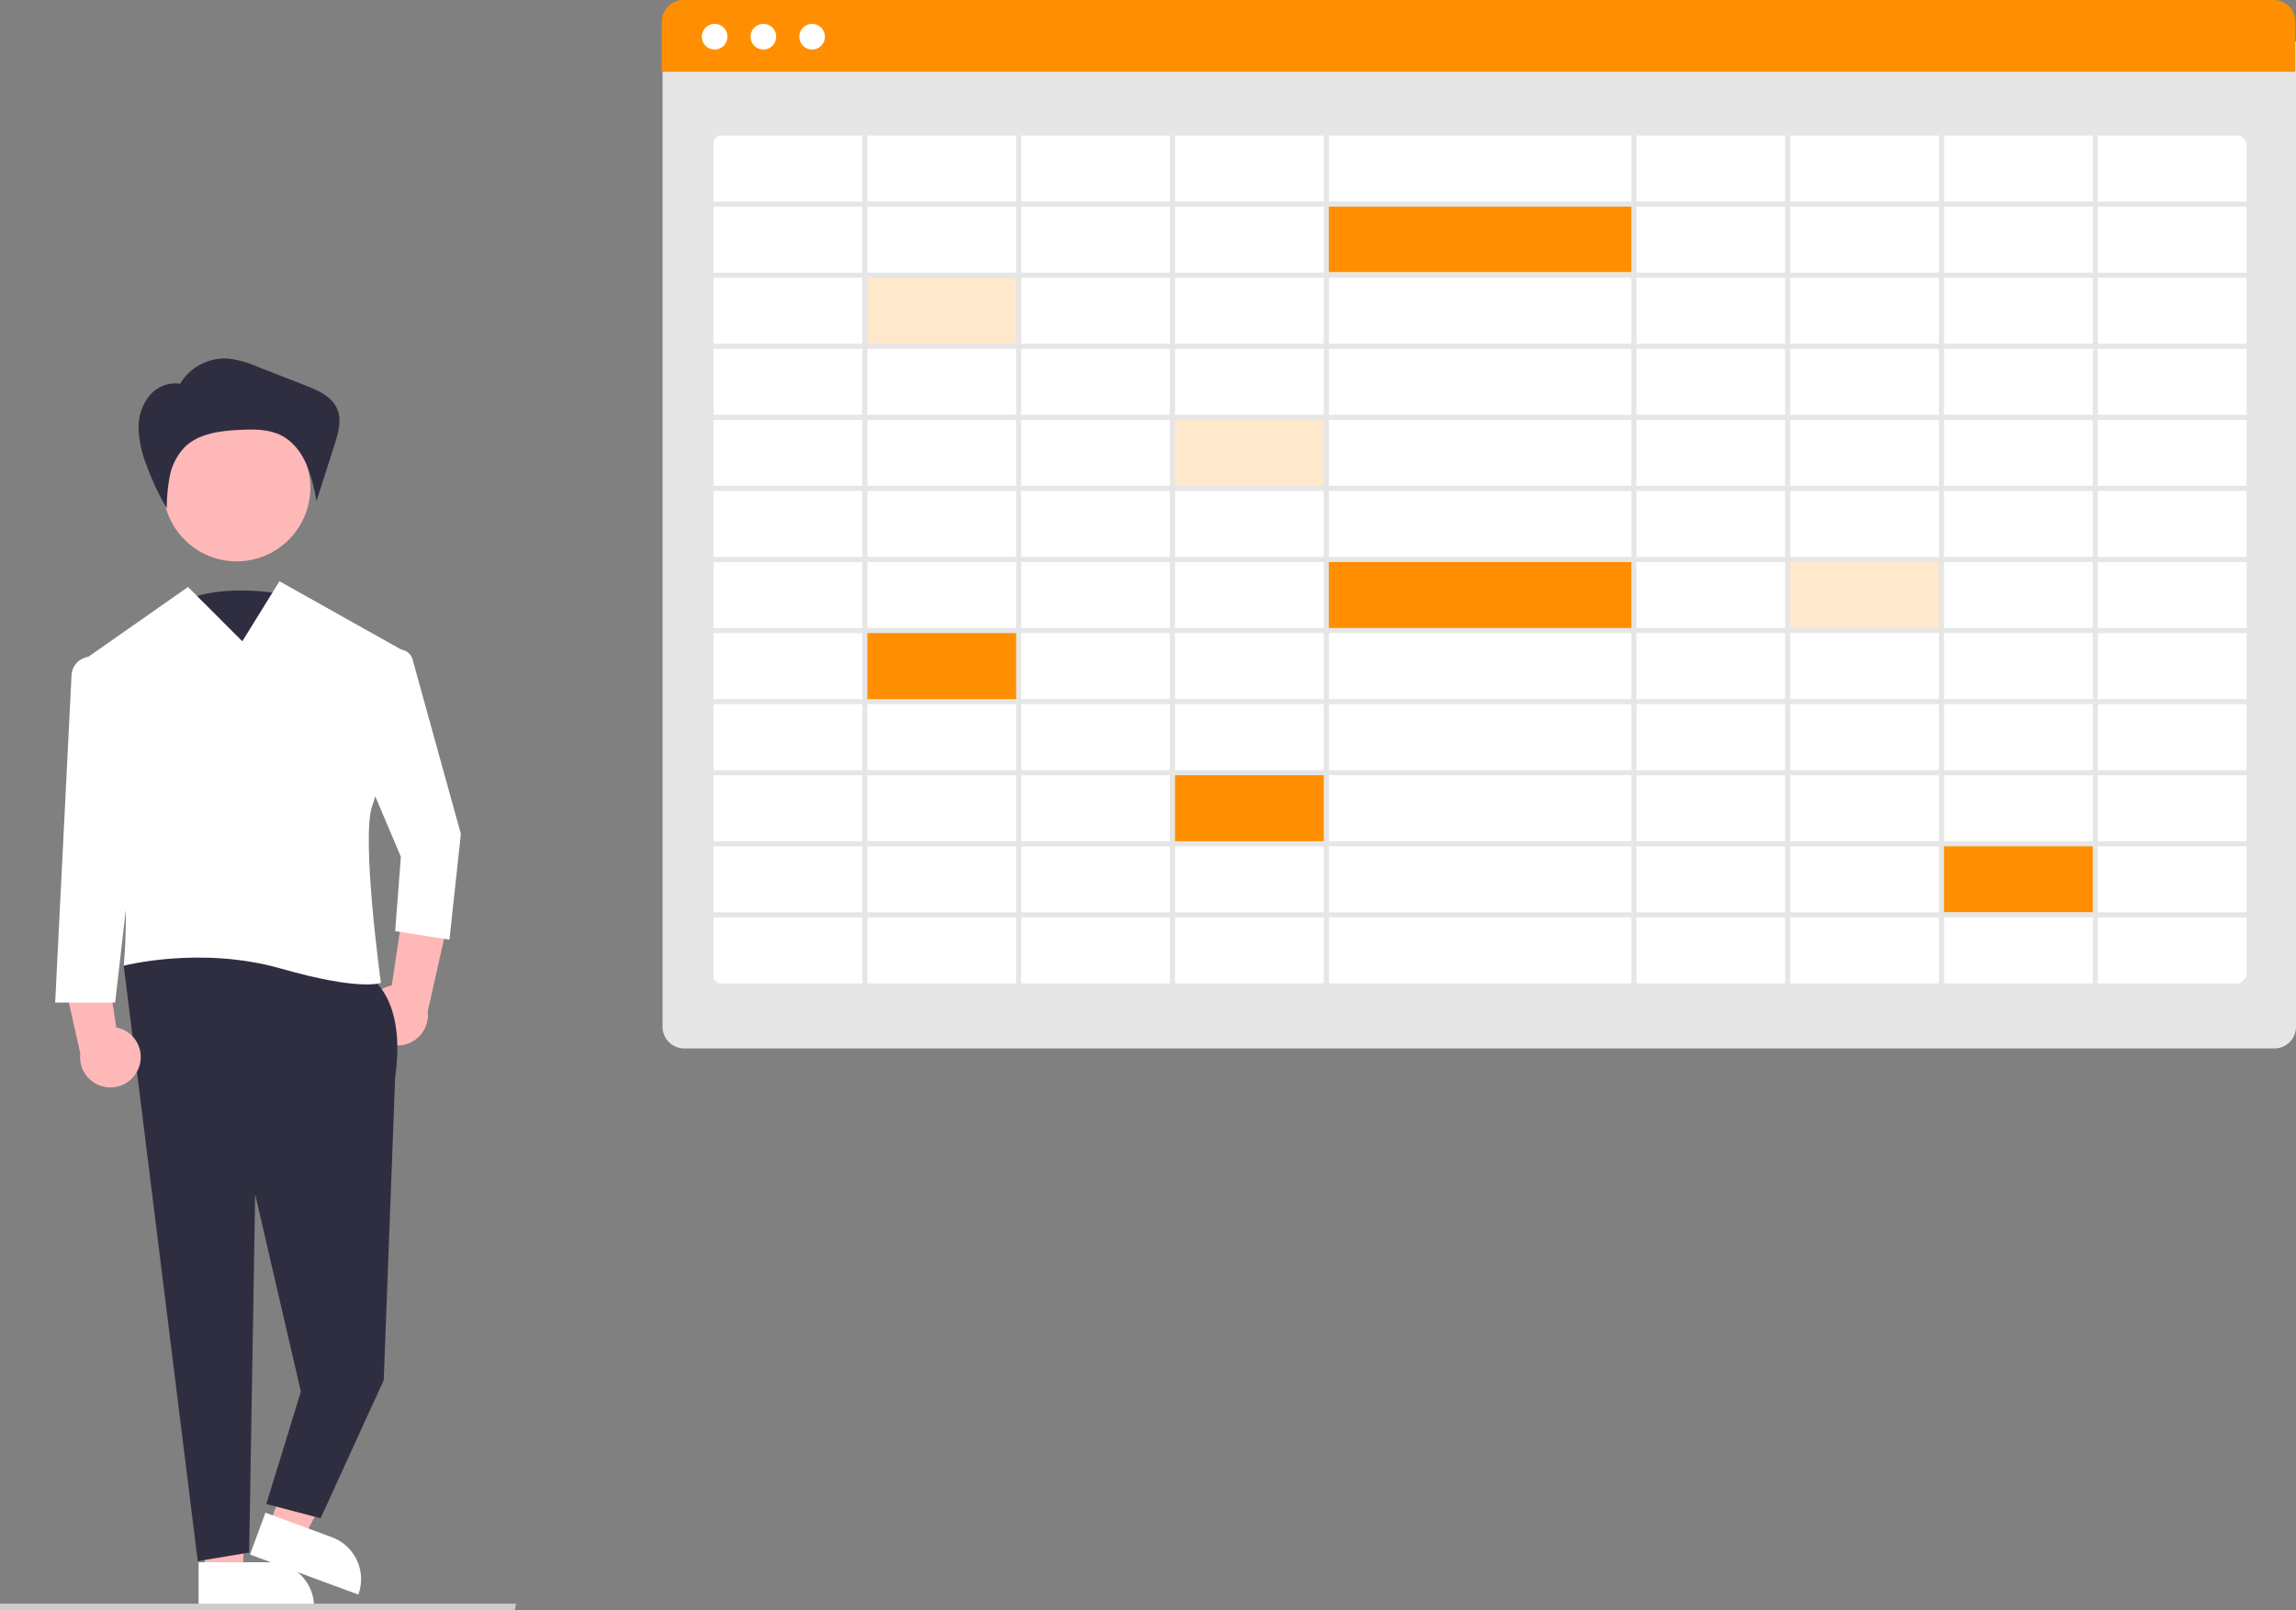 <svg width="502" height="352" viewBox="0 0 502 352" fill="none" xmlns="http://www.w3.org/2000/svg">
<rect x="0" y="0" width="502" height="352" fill="#808080" stroke="none"/>
<g clip-path="url(#clip0)">
<path d="M497.298 229.223H149.564C148.318 229.222 147.123 228.726 146.242 227.844C145.36 226.962 144.865 225.767 144.863 224.52V9.055H502V224.52C501.998 225.767 501.502 226.962 500.621 227.844C499.74 228.726 498.545 229.222 497.298 229.223Z" fill="#E6E6E6"/>
<path d="M487.103 215.759H159.762C158.502 215.757 157.294 215.256 156.403 214.365C155.512 213.473 155.011 212.265 155.01 211.004V33.561C155.011 32.3 155.512 31.092 156.403 30.201C157.294 29.309 158.502 28.808 159.762 28.807H487.103C488.363 28.808 489.571 29.309 490.462 30.201C491.353 31.092 491.854 32.3 491.855 33.561V211.004C491.854 212.265 491.353 213.473 490.462 214.365C489.571 215.256 488.363 215.757 487.103 215.759Z" fill="white"/>
<path d="M501.848 15.709H144.712V4.703C144.713 3.456 145.209 2.261 146.09 1.379C146.972 0.497 148.167 0.001 149.413 0H497.147C498.393 0.001 499.588 0.497 500.469 1.379C501.351 2.261 501.847 3.456 501.848 4.703L501.848 15.709Z" fill="#FF8F00"/>
<path d="M156.246 10.833C157.797 10.833 159.054 9.575 159.054 8.024C159.054 6.472 157.797 5.215 156.246 5.215C154.696 5.215 153.438 6.472 153.438 8.024C153.438 9.575 154.696 10.833 156.246 10.833Z" fill="white"/>
<path d="M166.903 10.833C168.454 10.833 169.711 9.575 169.711 8.024C169.711 6.472 168.454 5.215 166.903 5.215C165.353 5.215 164.096 6.472 164.096 8.024C164.096 9.575 165.353 10.833 166.903 10.833Z" fill="white"/>
<path d="M177.562 10.833C179.112 10.833 180.369 9.575 180.369 8.024C180.369 6.472 179.112 5.215 177.562 5.215C176.011 5.215 174.754 6.472 174.754 8.024C174.754 9.575 176.011 10.833 177.562 10.833Z" fill="white"/>
<path d="M222.39 60.624H188.652V75.563H222.39V60.624Z" fill="#FF8F00" fill-opacity="0.2"/>
<path d="M289.865 91.608H256.127V106.548H289.865V91.608Z" fill="#FF8F00" fill-opacity="0.2"/>
<path d="M222.39 138.088H188.652V153.027H222.39V138.088Z" fill="#FF8F00"/>
<path d="M289.865 169.075H256.127V184.015H289.865V169.075Z" fill="#FF8F00"/>
<path d="M458 184.565H424.263V199.505H458V184.565Z" fill="#FF8F00"/>
<path d="M424.263 122.596H390.525V137.535H424.263V122.596Z" fill="#FF8F00" fill-opacity="0.2"/>
<path d="M357.341 122.596H289.865V137.535H357.341V122.596Z" fill="#FF8F00"/>
<path d="M357.341 44.579H289.865V59.519H357.341V44.579Z" fill="#FF8F00"/>
<path d="M154.915 28.534V216.107H492.293V28.534L154.915 28.534ZM491.186 44.073H458.666V29.641H491.186V44.073ZM290.53 152.845V138.413H356.678V152.845H290.53ZM356.678 153.951V168.384H290.53V153.951H356.678ZM356.678 91.796V106.228H290.53V91.796H356.678ZM290.53 90.689V76.257H356.678V90.689H290.53ZM290.53 121.767V107.335H356.678V121.767H290.53ZM356.678 122.874V137.306H290.53V122.874H356.678ZM289.424 106.228H256.903V91.796H289.424V106.228ZM289.424 107.335V121.767H256.903V107.335H289.424ZM289.424 122.874V137.306H256.903V122.874H289.424ZM289.424 138.413V152.845H256.903V138.413H289.424ZM357.784 138.413H390.305V152.845H357.784L357.784 138.413ZM357.784 137.306V122.874H390.305V137.306H357.784ZM357.784 121.767V107.335H390.305V121.767H357.784ZM357.784 106.228V91.796H390.305V106.228H357.784ZM357.784 90.689V76.257H390.305V90.689H357.784ZM357.784 75.151V60.718H390.305V75.151H357.784ZM356.678 75.151H290.53V60.718H356.678L356.678 75.151ZM289.424 75.151H256.903V60.718H289.424V75.151ZM289.424 76.257V90.689H256.903V76.257H289.424ZM255.797 90.689H223.275V76.257H255.797L255.797 90.689ZM255.797 91.796V106.228H223.275V91.796H255.797ZM255.797 107.335V121.767H223.275V107.335H255.797ZM255.797 122.874V137.306H223.275V122.874H255.797ZM255.797 138.413V152.845H223.275V138.413H255.797ZM255.797 153.951V168.384H223.275V153.951H255.797ZM256.903 153.951H289.424V168.384H256.903V153.951ZM289.424 169.49V183.922H256.903V169.49H289.424ZM290.53 169.49H356.678V183.922H290.53V169.49ZM357.784 169.49H390.305V183.922H357.784L357.784 169.49ZM357.784 168.384V153.951H390.305V168.384H357.784ZM391.411 153.951H423.932V168.384H391.411L391.411 153.951ZM391.411 152.845V138.413H423.932V152.845H391.411ZM391.411 137.306V122.874H423.932V137.306H391.411ZM391.411 121.767V107.335H423.932V121.767H391.411ZM391.411 106.228V91.796H423.932V106.228H391.411ZM391.411 90.689V76.257H423.932V90.689H391.411ZM391.411 75.151V60.718H423.932V75.151H391.411ZM391.411 59.612V45.18H423.932V59.612H391.411ZM390.305 59.612H357.784V45.18H390.305L390.305 59.612ZM356.678 59.612H290.53V45.18H323.604H356.678L356.678 59.612ZM289.424 59.612H256.903V45.18H289.424V59.612ZM255.797 59.612H223.275V45.18H255.797L255.797 59.612ZM255.797 60.718V75.151H223.275V60.718H255.797ZM222.169 75.151H189.648V60.718H222.169V75.151ZM222.169 76.257V90.689H189.648V76.257H222.169ZM222.169 91.796V106.228H189.648V91.796H222.169ZM222.169 107.335V121.767H189.648V107.335H222.169ZM222.169 122.874V137.306H189.648V122.874H222.169ZM222.169 138.413V152.845H189.648V138.413H222.169ZM222.169 153.951V168.384H189.648V153.951H222.169ZM222.169 169.49V183.922H189.648V169.49H222.169ZM223.275 169.49H255.797V183.922H223.275L223.275 169.49ZM255.797 185.029V199.461H223.275V185.029H255.797ZM256.903 185.029H289.424V199.461H256.903V185.029ZM290.53 185.029H356.678V199.461H290.53V185.029ZM357.784 185.029H390.305V199.461H357.784L357.784 185.029ZM391.411 185.029H423.932V199.461H391.411L391.411 185.029ZM391.411 183.922V169.49H423.932V183.922H391.411ZM425.039 169.49H457.559V183.922H425.039V169.49ZM425.039 168.384V153.951H457.559V168.384H425.039ZM425.039 152.845V138.413H457.559V152.845H425.039ZM425.039 137.306V122.874H457.559V137.306H425.039ZM425.039 121.767V107.335H457.559V121.767H425.039ZM425.039 106.228V91.796H457.559V106.228H425.039ZM425.039 90.689V76.257H457.559V90.689H425.039ZM425.039 75.151V60.718H457.559V75.151H425.039ZM425.039 59.612V45.18H457.559V59.612H425.039ZM425.039 44.073V29.641H457.559V44.073L425.039 44.073ZM423.932 44.073H391.411V29.641H423.932L423.932 44.073ZM390.305 44.073H357.784V29.641H390.305L390.305 44.073ZM356.678 44.073H290.53V29.641H356.678L356.678 44.073ZM289.424 44.073H256.903V29.641H289.424V44.073ZM255.797 44.073H223.275V29.641H255.797L255.797 44.073ZM222.169 44.073H189.648V29.641H222.169V44.073ZM222.169 45.18V59.612H189.648V45.18H222.169ZM188.542 59.612H156.021V45.18H188.542L188.542 59.612ZM188.542 60.718V75.151H156.021V60.718H188.542ZM188.542 76.257V90.689H156.021V76.257H188.542ZM188.542 91.796V106.228H156.021V91.796H188.542ZM188.542 107.335V121.767H156.021V107.335H188.542ZM188.542 122.874V137.306H156.021V122.874H188.542ZM188.542 138.413V152.845H156.021V138.413H188.542ZM188.542 153.951V168.384H156.021V153.951H188.542ZM188.542 169.49V183.922H156.021V169.49H188.542ZM188.542 185.029V199.461H156.021V185.029H188.542ZM189.648 185.029H222.169V199.461H189.648L189.648 185.029ZM222.169 200.568V215H189.648V200.568H222.169ZM223.275 200.568H255.797V215H223.275L223.275 200.568ZM256.903 200.568H289.424V215H256.903L256.903 200.568ZM290.53 200.568H356.678V215H290.53L290.53 200.568ZM357.784 200.568H390.305V215H357.784V200.568ZM391.411 200.568H423.932V215H391.411L391.411 200.568ZM425.039 200.568H457.559V215H425.039V200.568ZM425.039 199.461V185.029H457.559V199.461H425.039ZM458.666 185.029H491.186V199.461H458.666V185.029ZM458.666 183.922V169.49H491.186V183.922H458.666ZM458.666 168.384V153.951H491.186V168.384H458.666ZM458.666 152.845V138.413H491.186V152.845H458.666ZM458.666 137.306V122.874H491.186V137.306H458.666ZM458.666 121.767V107.335H491.186V121.767H458.666ZM458.666 106.228V91.796H491.186V106.228H458.666ZM458.666 90.689V76.257H491.186V90.689H458.666ZM458.666 75.151V60.718H491.186V75.151H458.666ZM458.666 59.612V45.18H491.186V59.612H458.666ZM188.542 29.641V44.073H156.021V29.641H188.542ZM156.021 200.568H188.542V215H156.021V200.568ZM458.666 215V200.568H491.186V215H458.666Z" fill="#E6E6E6"/>
<path d="M63.074 130.166C63.074 130.166 46.006 126.231 36.619 133.445C27.232 140.658 48.566 157.052 48.566 157.052L63.074 130.166Z" fill="#2F2E41"/>
<path d="M80.726 224.256C80.384 223.355 80.244 222.39 80.315 221.428C80.386 220.467 80.668 219.533 81.139 218.692C81.61 217.851 82.26 217.124 83.042 216.561C83.825 215.999 84.721 215.615 85.668 215.436L89.117 192.258L98.181 200.386L93.516 221.15C93.711 222.761 93.307 224.388 92.383 225.722C91.458 227.056 90.077 228.004 88.5 228.387C86.924 228.77 85.261 228.561 83.829 227.799C82.396 227.038 81.292 225.777 80.726 224.256H80.726Z" fill="#FFB8B8"/>
<path d="M44.998 344.581L53.016 344.048L54.779 312.854L42.945 313.639L44.998 344.581Z" fill="#FFB8B8"/>
<path d="M68.68 351.318H43.423V341.556H58.922C61.51 341.556 63.992 342.585 65.822 344.415C67.652 346.246 68.68 348.729 68.68 351.318V351.318V351.318Z" fill="white"/>
<path d="M58.855 333.477L66.394 336.26L80.716 308.494L69.589 304.386L58.855 333.477Z" fill="#FFB8B8"/>
<path d="M78.35 348.633L54.656 339.883L58.035 330.725L72.574 336.094C75.002 336.99 76.975 338.815 78.058 341.167C79.141 343.518 79.246 346.204 78.35 348.633V348.633L78.35 348.633Z" fill="white"/>
<path d="M80.777 213.636C80.777 213.636 88.897 218.011 86.398 235.509L83.9 301.751L70.096 331.948L58.227 328.824L65.785 304.25L55.79 261.131L54.479 339.447L43.235 341.322L27.056 211.137L47.669 201.763L80.777 213.636Z" fill="#2F2E41"/>
<path d="M51.752 122.73C60.643 122.73 67.851 115.519 67.851 106.624C67.851 97.729 60.643 90.518 51.752 90.518C42.86 90.518 35.652 97.729 35.652 106.624C35.652 115.519 42.86 122.73 51.752 122.73Z" fill="#FFB8B8"/>
<path d="M61.1 127.083L52.979 140.206L41.111 128.333L18.922 143.871C18.144 144.415 17.573 145.206 17.302 146.117C17.031 147.027 17.077 148.003 17.432 148.883C20.845 157.327 29.585 182.284 27.056 211.135C27.056 211.135 43.922 206.761 61.412 211.76C78.903 216.76 83.275 214.885 83.275 214.885C83.275 214.885 78.903 183.014 81.401 176.14C83.474 170.438 87.695 151.406 89.075 145.082C89.205 144.484 89.14 143.861 88.889 143.304C88.638 142.746 88.214 142.284 87.68 141.986L61.1 127.083Z" fill="white"/>
<path d="M87.037 142.062C87.724 141.964 88.423 142.119 89.003 142.499C89.584 142.879 90.006 143.458 90.192 144.127L100.766 182.327L98.267 205.449L86.398 203.574L87.648 187.326L78.902 166.704L84.675 144.18C84.816 143.633 85.115 143.139 85.535 142.763C85.955 142.386 86.478 142.142 87.037 142.062V142.062Z" fill="white"/>
<path d="M39.302 84.015C40.375 82.192 41.931 80.701 43.799 79.707C45.666 78.714 47.771 78.255 49.882 78.383C52.09 78.66 54.245 79.264 56.276 80.174L66.801 84.281C69.524 85.344 72.507 86.646 73.689 89.321C74.785 91.803 73.967 94.67 73.139 97.255L69.201 109.541C68.765 106.761 68.016 104.038 66.97 101.425C65.826 98.856 64.017 96.488 61.516 95.204C58.782 93.801 55.56 93.83 52.491 93.978C48.145 94.187 43.419 94.74 40.331 97.807C38.691 99.549 37.58 101.721 37.126 104.07C36.678 106.406 36.453 108.779 36.453 111.158C34.671 108.093 33.17 104.873 31.968 101.537C30.979 99.053 30.416 96.42 30.301 93.749C30.198 91.055 31.091 88.417 32.81 86.341C34.589 84.353 37.486 83.28 40.034 84.067" fill="#2F2E41"/>
<path d="M30.348 233.436C30.69 232.535 30.83 231.569 30.759 230.608C30.688 229.646 30.407 228.712 29.935 227.871C29.464 227.031 28.814 226.303 28.032 225.741C27.249 225.178 26.353 224.794 25.406 224.616L21.957 201.438L12.893 209.565L17.558 230.33C17.363 231.941 17.767 233.568 18.691 234.901C19.616 236.235 20.997 237.183 22.574 237.566C24.151 237.949 25.813 237.74 27.245 236.979C28.678 236.218 29.782 234.957 30.348 233.436V233.436Z" fill="#FFB8B8"/>
<path d="M19.15 143.649C18.204 143.807 17.34 144.283 16.702 145C16.064 145.716 15.69 146.629 15.642 147.587L12.063 219.197H25.181L29.554 181.076L23.989 147.117C23.9 146.571 23.704 146.048 23.412 145.578C23.12 145.108 22.738 144.701 22.289 144.378C21.839 144.056 21.331 143.826 20.792 143.701C20.253 143.576 19.695 143.558 19.15 143.649V143.649Z" fill="white"/>
<path d="M112.573 352H0V350.619H112.823L112.573 352Z" fill="#CCCCCC"/>
</g>
<defs>
<clipPath id="clip0">
<rect width="502" height="352" fill="white"/>
</clipPath>
</defs>
</svg>
